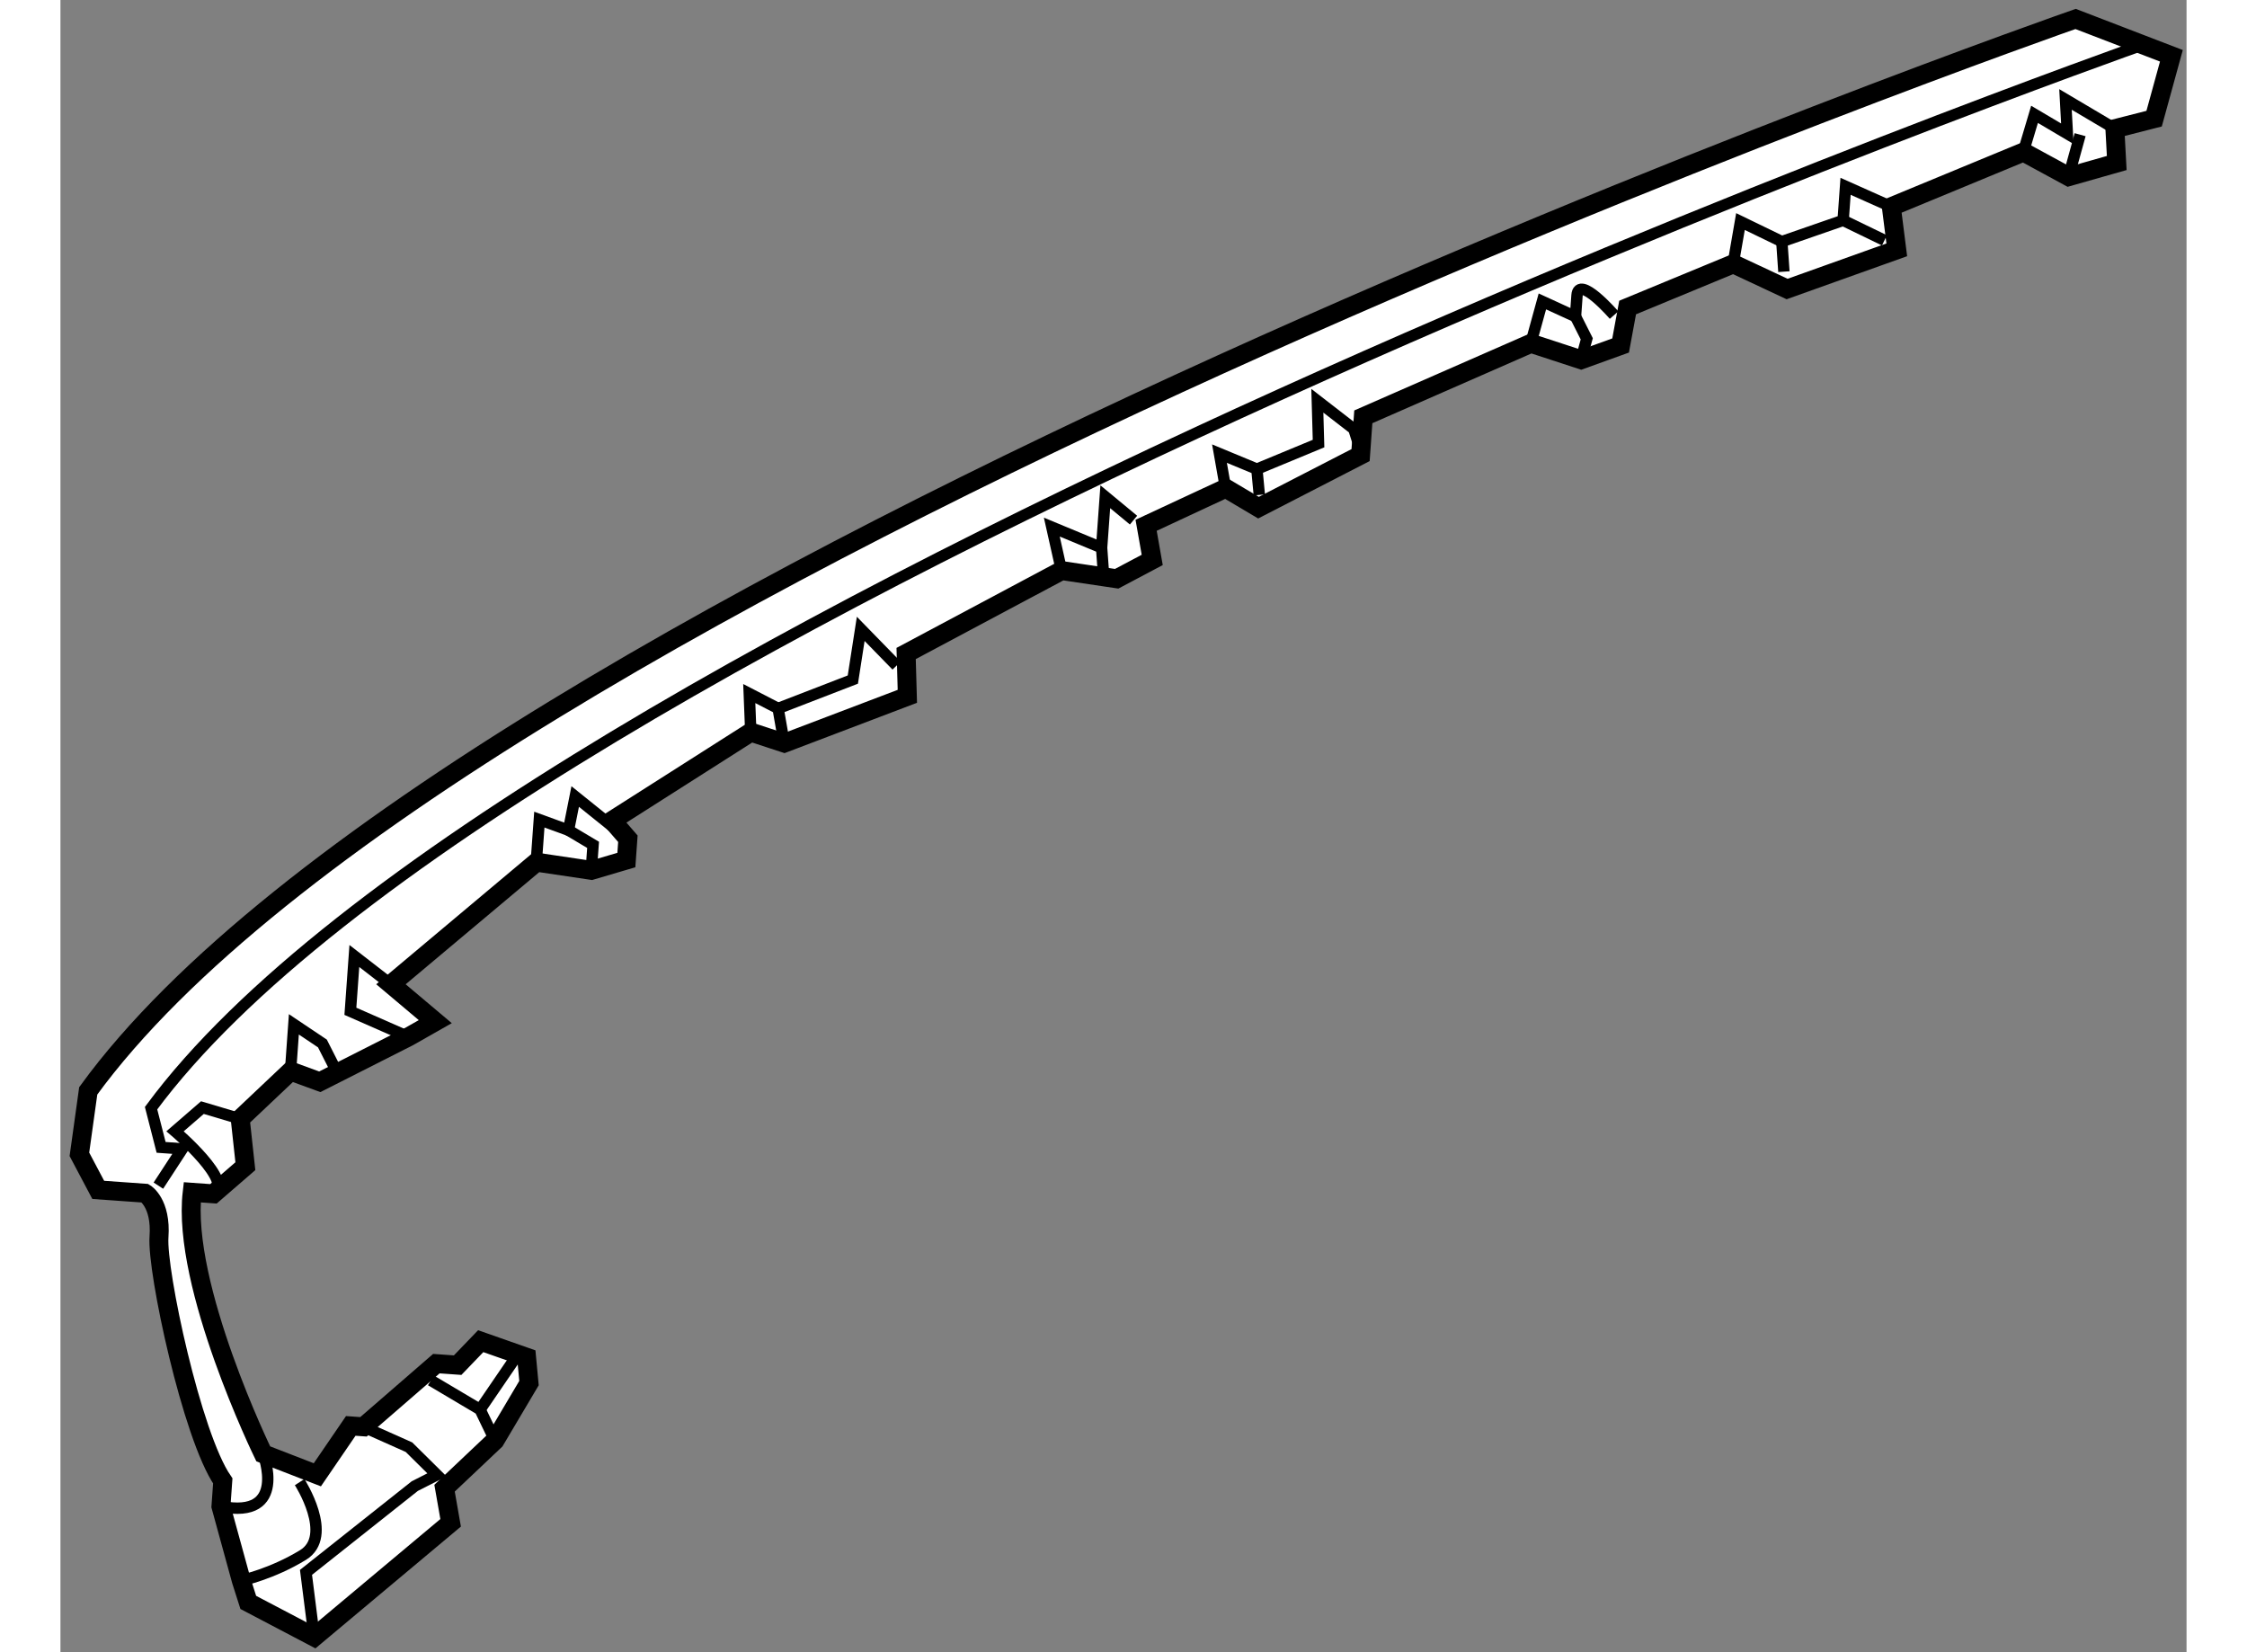 <?xml version="1.0" encoding="utf-8"?>
<!-- Generator: Adobe Illustrator 15.1.0, SVG Export Plug-In . SVG Version: 6.00 Build 0)  -->
<!DOCTYPE svg PUBLIC "-//W3C//DTD SVG 1.1//EN" "http://www.w3.org/Graphics/SVG/1.1/DTD/svg11.dtd">
<svg version="1.1" xmlns="http://www.w3.org/2000/svg" xmlns:xlink="http://www.w3.org/1999/xlink" x="0px" y="0px" width="244.8px"
	 height="180px" viewBox="24.888 14.704 56.099 43.595" enable-background="new 0 0 244.8 180" xml:space="preserve">
	
<rect x="24.888" y="14.704" width="56.099" height="43.595" fill="#808080" stroke="none"/>
	
<g><path fill="#FFFFFF" stroke="#000000" stroke-width="0.5" d="M78.059,15.204c0,0-42.683,14.882-52.438,28.283l-0.233,1.675
				l0.497,0.938l1.235,0.088c0,0,0.433,0.257,0.368,1.154c-0.064,0.897,0.866,5.25,1.683,6.437l-0.048,0.673l0.537,1.956l0.184,0.577
				l1.74,0.914l3.599-3.014l-0.16-0.914l1.33-1.258l0.898-1.515l-0.064-0.681l-1.21-0.425l-0.609,0.633l-0.561-0.04l-1.923,1.667
				l-0.336-0.024l-0.882,1.29l-1.427-0.553c0,0-2.164-4.44-1.875-6.901l0.561,0.04l0.842-0.729l-0.136-1.25l1.331-1.258l0.769,0.281
				l2.341-1.186l0.706-0.401l-1.17-0.986l3.839-3.222l1.451,0.216l0.922-0.272l0.04-0.562l-0.417-0.481l3.663-2.332l0.882,0.289
				l3.246-1.234l-0.032-1.13l4.104-2.188l1.451,0.216l0.938-0.497l-0.161-0.914l2.1-0.978l0.865,0.513l2.694-1.387l0.072-1.01
				l4.424-1.939l1.323,0.433l1.042-0.376l0.185-1.002l2.789-1.153l1.419,0.665l2.894-1.034l-0.144-1.138l3.487-1.442l1.194,0.649
				l1.267-0.36l-0.049-0.906l1.035-0.264l0.456-1.659L78.059,15.204z"></path><path fill="none" stroke="#000000" stroke-width="0.3" d="M79.813,15.893c0,0-43.043,15.195-52.534,28.051l0.265,1.034l0.561,0.04
				l-0.633,0.97"></path><path fill="none" stroke="#000000" stroke-width="0.3" d="M29.628,44.225l-0.994-0.296l-0.722,0.625c0,0,1.595,1.355,1.01,1.651"></path><polyline fill="none" stroke="#000000" stroke-width="0.3" points="32.882,52.353 34.084,52.889 34.822,53.619 34.237,53.916 
				31.367,56.192 31.583,57.899 		"></polyline><polyline fill="none" stroke="#000000" stroke-width="0.3" points="36.353,52.713 35.96,51.896 34.662,51.126 		"></polyline><path fill="none" stroke="#000000" stroke-width="0.3" d="M30.237,53.065c0,0,0.665,1.74-1.114,1.387"></path><path fill="none" stroke="#000000" stroke-width="0.3" d="M31.199,53.811c0,0,0.914,1.419,0.088,1.924s-1.627,0.673-1.627,0.673"></path><line fill="none" stroke="#000000" stroke-width="0.3" x1="35.96" y1="51.896" x2="36.842" y2="50.605"></line><polyline fill="none" stroke="#000000" stroke-width="0.3" points="53.202,28.428 52.457,27.811 52.36,29.157 		"></polyline><polyline fill="none" stroke="#000000" stroke-width="0.3" points="52.417,29.951 52.36,29.157 51.046,28.612 51.302,29.758 		"></polyline><polyline fill="none" stroke="#000000" stroke-width="0.3" points="46.95,32.267 46.004,31.297 45.796,32.635 43.824,33.397 		"></polyline><polyline fill="none" stroke="#000000" stroke-width="0.3" points="43.103,34.022 43.063,33.004 43.824,33.397 43.984,34.311 		
				"></polyline><polyline fill="none" stroke="#000000" stroke-width="0.3" points="39.856,36.835 38.47,35.721 38.293,36.61 37.524,36.33 
				37.443,37.452 		"></polyline><polyline fill="none" stroke="#000000" stroke-width="0.3" points="33.604,40.674 32.643,39.929 32.538,41.388 34.069,42.061 		
				"></polyline><polyline fill="none" stroke="#000000" stroke-width="0.3" points="55.631,27.586 55.47,26.673 56.457,27.082 56.521,27.763 		"></polyline><polyline fill="none" stroke="#000000" stroke-width="0.3" points="79.092,18.097 77.793,17.328 77.842,18.233 76.976,17.721 
				76.68,18.714 		"></polyline><line fill="none" stroke="#000000" stroke-width="0.3" x1="77.874" y1="19.364" x2="78.179" y2="18.258"></line><polyline fill="none" stroke="#000000" stroke-width="0.3" points="73.193,20.157 71.99,19.62 71.926,20.518 70.308,21.079 
				69.217,20.55 69.024,21.664 		"></polyline><line fill="none" stroke="#000000" stroke-width="0.3" x1="70.363" y1="21.872" x2="70.308" y2="21.079"></line><line fill="none" stroke="#000000" stroke-width="0.3" x1="73.016" y1="21.046" x2="71.926" y2="20.518"></line><path fill="none" stroke="#000000" stroke-width="0.3" d="M65.882,23.018c0,0-0.938-1.082-0.978-0.521s-0.04,0.561-0.04,0.561
				l-0.874-0.401l-0.305,1.106"></path><polyline fill="none" stroke="#000000" stroke-width="0.3" points="65.009,24.196 65.161,23.644 64.865,23.058 		"></polyline><polyline fill="none" stroke="#000000" stroke-width="0.3" points="59.198,26.601 59.014,26.023 58.052,25.278 58.084,26.408 
				56.457,27.082 		"></polyline><polyline fill="none" stroke="#000000" stroke-width="0.3" points="30.959,42.966 31.047,41.732 31.8,42.237 32.097,42.822 		"></polyline><polyline fill="none" stroke="#000000" stroke-width="0.3" points="38.293,36.61 38.942,36.996 38.894,37.668 		"></polyline></g>


</svg>
